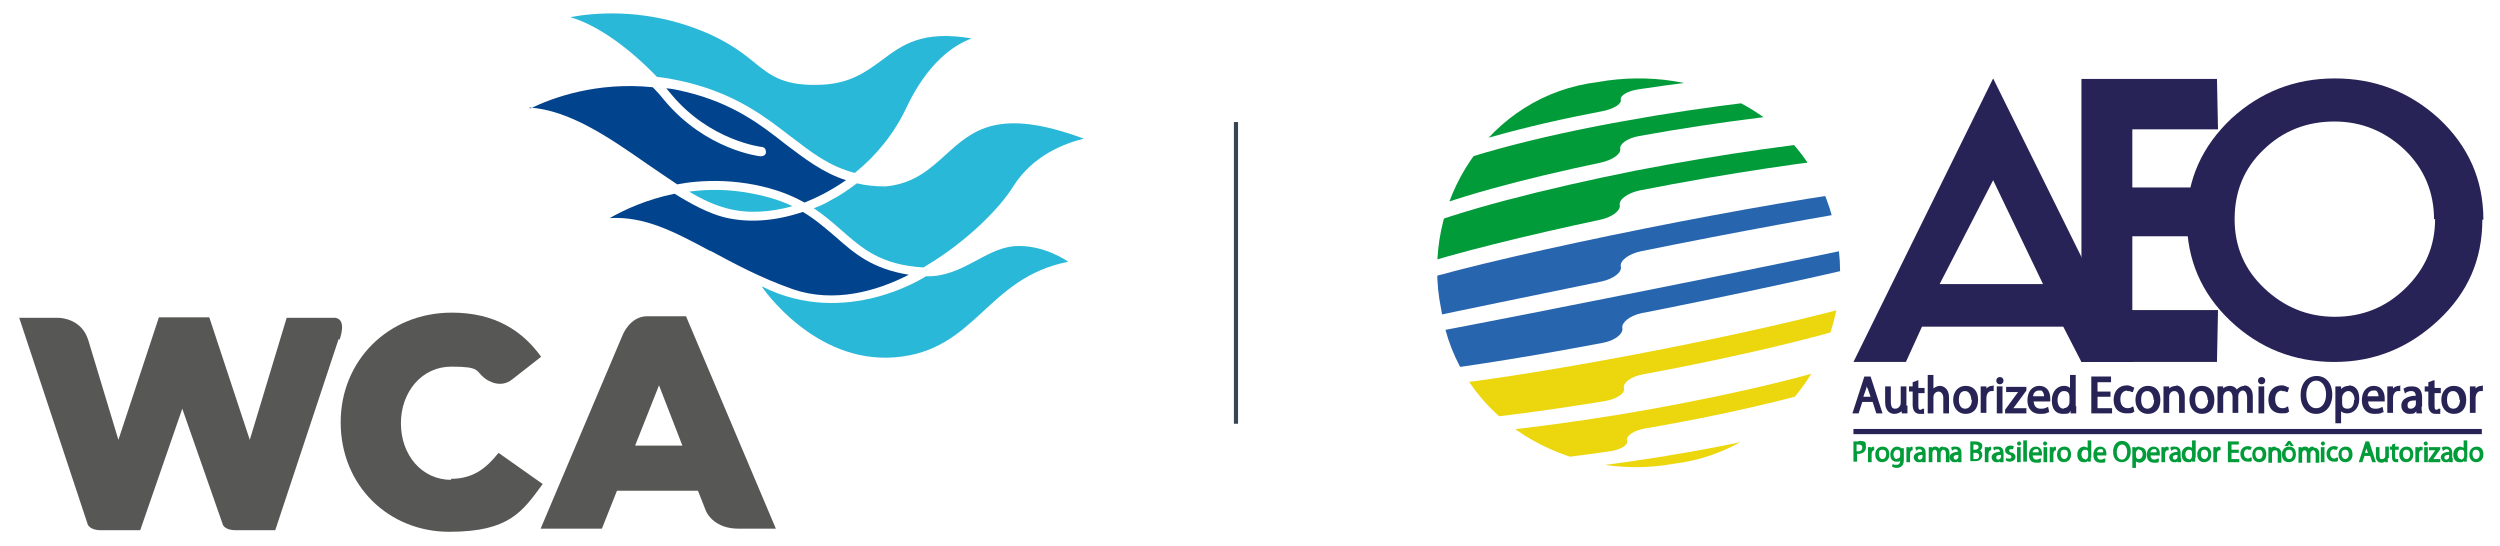 <?xml version="1.0" encoding="UTF-8"?>
<svg id="Camada_1" xmlns="http://www.w3.org/2000/svg" xmlns:xlink="http://www.w3.org/1999/xlink" version="1.1"
weight="481.4"
height="105.2"
viewBox="0 0 481.4 105.2">
  <!-- Generator: Adobe Illustrator 29.3.1, SVG Export Plug-In . SVG Version: 2.1.0 Build 151)  -->
  <defs>
    <style>
      .st0 {
        fill: none;
      }

      .st1 {
        fill: #29b8d8;
      }

      .st2 {
        fill: #02438d;
      }

      .st3, .st4 {
        isolation: isolate;
      }

      .st4 {
        fill: #282357;
        mix-blend-mode: multiply;
      }

      .st5 {
        fill: #272455;
      }

      .st6 {
        fill: #2765ae;
      }

      .st7 {
        fill: #575756;
      }

      .st8 {
        fill: #019c39;
      }

      .st9 {
        fill: #384651;
      }

      .st10 {
        fill: #ecd60d;
      }

      .st11 {
        clip-path: url(#clippath);
      }
    </style>
    <clipPath id="clippath">
      <path class="st0" d="M353.4,44.2c4.9,21.4-10.1,42.6-31.1,45.1-20.2,3.7-41.6-8.4-44.8-29.8-4.2-20.6,9.3-41.2,30.2-43.7,19.3-3.5,41.1,6.1,45.7,28.4Z"/>
    </clipPath>
  </defs>
  <g class="st3">
    <g id="Camada_11" data-name="Camada_1">
      <g>
        <g>
          <path class="st4" d="M410.8,69.7h-10l-3.5-6.8h-27.2l-3.1,6.8h-10.1l26.9-54.6,27,54.6ZM393.4,54.7l-9.6-20-10.3,20h19.9Z"/>
          <path class="st4" d="M426.9,69.7h-26.1V15.2h26.1l.2,9.7h-16.5v11.2h15.4v9.4h-15.4v14.2h16.5l-.2,10Z"/>
          <path class="st4" d="M478,42.3c0,7.7-2.8,14.1-8.5,19.4-5.7,5.3-12.3,8-20,8s-14.4-2.6-20-7.9c-5.6-5.3-8.4-11.8-8.4-19.5s2.9-14.1,8.6-19.5c5.6-5.1,12.2-7.7,19.9-7.7s14.4,2.6,20,7.7c5.7,5.3,8.6,11.8,8.6,19.5h-.2ZM468.7,42.3c0-5.3-1.9-9.8-5.6-13.4-3.8-3.6-8.3-5.5-13.6-5.5s-9.9,1.8-13.6,5.4c-3.8,3.6-5.6,8.1-5.6,13.4s1.9,9.7,5.7,13.3c3.8,3.6,8.3,5.5,13.6,5.5s9.8-1.8,13.6-5.5,5.7-8.1,5.7-13.3h-.2Z"/>
        </g>
        <g class="st11">
          <g>
            <path class="st8" d="M269.1,26.4c-1.3.7-2.1,2.6-1.9,4.4.2,1.7,1.3,2.6,2.5,2,9-4.6,24.1-8.6,38.9-11.4,2.1-.4,3.7-1.4,3.5-2.2-.2-.8,1.4-1.7,3.4-2,14.5-2.2,27.5-3.2,39.4-4.7,1.7-.2,2.8-1,2.5-1.7-.4-.7-2.1-1-3.8-.8-13,1.9-27,2.8-42.4,5.2-15.2,2.3-31.8,6.1-42.1,11.2Z"/>
            <path class="st8" d="M268.3,39.7c.2,1.8,1.2,2.8,2.4,2.3,8.3-3.8,22.8-7.6,37.6-10.7,2.2-.5,3.8-1.6,3.7-2.6-.2-1,1.4-2.1,3.6-2.5,16-2.9,30.9-4.6,42.7-5.5,1.6,0,2.7-.9,2.4-1.8-.3-.9-1.9-1.4-3.5-1.3-12.5,1.1-28,2.7-44.4,5.7-16.3,2.9-33.3,7.2-42.8,12-1.2.6-2,2.6-1.8,4.4h0Z"/>
            <path class="st8" d="M269.2,48.9c.2,1.8,1.3,3.1,2.5,2.6,8.2-2.7,21.9-6.1,36.5-9.2,2.3-.5,3.9-1.8,3.7-2.8-.2-1.1,1.5-2.3,3.7-2.8,17.2-3.4,33.9-5.8,45.4-6.9,1.5-.1,2.5-1,2.3-1.9s-1.6-1.6-3.2-1.5c-11.7.9-28.4,3.2-45.4,6.5-17,3.4-34.4,7.8-43.7,11.8-1.2.5-1.9,2.4-1.7,4.3h0Z"/>
            <path class="st6" d="M270.4,58.5c.2,1.9,1.4,3.3,2.8,3,8.3-1.8,21.2-4.4,35.2-7.3,2.3-.5,4-1.8,3.7-2.9-.2-1.1,1.5-2.4,3.8-2.9,18.2-3.7,36.3-7,47.3-8.7,1.4-.2,2.3-1.2,2.1-2.1-.2-1-1.4-1.6-2.8-1.4-21.3,2.5-70.4,12.2-90.4,18.2-1.3.4-2,2.2-1.8,4.1h.1Z"/>
            <path class="st6" d="M271.8,68.3c.3,1.9,1.7,3.4,3.2,3.2,8.5-1.1,20.6-3,33.7-5.5,2.2-.4,3.9-1.7,3.7-2.8s1.4-2.4,3.7-2.9c18.8-3.7,38.1-7.9,48.8-10.6,1.3-.3,2.1-1.4,2-2.3,0-1-1.2-1.5-2.5-1.2-20.2,4.4-70,14.3-90.7,18.2-1.4.3-2.1,2-1.8,4h-.1Z"/>
            <path class="st10" d="M273.8,78.1c.4,1.9,2,3.3,3.6,3.2,8.7-.7,19.7-2.1,31.8-4.1,2.2-.4,3.8-1.5,3.5-2.5-.2-1,1.4-2.2,3.6-2.6,19-3.5,39.3-8.3,49.7-12.4,1.2-.5,2-1.6,1.9-2.5s-1.1-1.4-2.3-.9c-19.5,6.5-68.1,15.9-89.9,18.1-1.5.2-2.3,1.8-1.8,3.7h0Z"/>
            <path class="st10" d="M276.4,87.4c.6,1.7,2.4,3,4.1,2.8,8.8-.8,18.6-1.7,29.5-3.3,2.1-.3,3.6-1.2,3.3-2.1-.2-.9,1.3-1.9,3.5-2.3,18.8-3.2,39.6-8.2,50.4-13.4,1.2-.6,2-1.8,1.9-2.7,0-.9-1-1.2-2.2-.6-9.2,4.3-26.5,8.7-43.2,11.9-16.9,3.3-33.3,5.3-45.4,6.3-1.6,0-2.4,1.7-1.9,3.4Z"/>
            <path class="st10" d="M279.6,95.6c.7,1.5,2.7,2.3,4.5,2.1,8.6-1.3,17.2-2,26.7-3.1,1.9-.2,3.3-.9,3.1-1.6s1.2-1.5,3.2-1.7c18.1-2.5,39.1-7,50.9-13.1,1.3-.7,2.1-1.9,2-2.8,0-.9-1.1-1-2.3-.4-9.5,5-26.4,9.2-42.2,12-16.2,2.9-31.3,4.3-44,5.5-1.7.2-2.5,1.6-1.8,3.1h-.1Z"/>
          </g>
        </g>
        <g>
          <path class="st5" d="M359,72.5l-2.3,7.1h1.2l.7-2.2h2l.7,2.2h1.2l-2.3-7.1h-1.2ZM360.2,76.4h-1.4l.6-1.7c0-.2,0-.3,0-.5,0,.2,0,.3.2.5l.6,1.7h0Z"/>
          <path class="st5" d="M367.1,78.1v-3.7h-1.1v3.2c0,.7-.6,1.1-1,1.1s-.9,0-.9-1.4v-2.9h-1.1v3c0,2,1.2,2.3,1.8,2.3s1.1-.3,1.4-.5v.4h1.1v-1.5h-.2Z"/>
          <path class="st5" d="M369.4,73.2l-1.1.4v.8h-.7v1h.7v2.5c0,1.2.5,1.8,1.4,1.8s.6,0,.8,0h0v-1h-.3c0,0-.2.2-.4.2s-.4,0-.4-.7v-2.5h1.2v-1h-1.2v-1.4Z"/>
          <path class="st5" d="M373.6,74.3c-.5,0-.9.2-1.3.5v-2.6h-1.1v7.4h1.1v-3.1c0-.8.6-1.1,1-1.1s.9.4.9,1.2v3h1.1v-3.1c0-1.6-1-2.2-1.8-2.2h.1Z"/>
          <path class="st5" d="M378.5,74.3c-1.4,0-2.4,1.1-2.4,2.7s1,2.7,2.4,2.7,2.4-.9,2.4-2.7-1-2.7-2.4-2.7ZM379.7,77c0,1-.5,1.7-1.3,1.7s-1.2-.7-1.2-1.7.3-1.7,1.2-1.7,1.2,1.1,1.2,1.7h.1Z"/>
          <path class="st5" d="M383.8,74.3h-.2c-.4,0-.8.2-1.1.5v-.4h-1.1v5.1h1.1v-2.8c0-.7.3-1.4,1-1.4s.2,0,.2,0h.2v-1.1h-.2,0Z"/>
          <path class="st5" d="M385.1,72.6c-.4,0-.7.3-.7.7s.3.7.7.7.7-.3.7-.7-.3-.7-.7-.7Z"/>
          <rect class="st5" x="384.5" y="74.4" width="1.1" height="5.2"/>
          <path class="st5" d="M388,78.2l2.2-3v-.7h-3.9v1h2.3c0,0-.2.3-.3.4l-2.2,3v.7h4.1v-1h-2.5c0,0,.2-.3.3-.4Z"/>
          <path class="st5" d="M392.7,74.3c-1.4,0-2.3,1.1-2.3,2.8s1,2.6,2.4,2.6,1.3-.2,1.6-.3h.2l-.2-1h-.2c-.3.2-.6.3-1.2.3s-1.3-.2-1.4-1.4h3.2v-.6c0-1.2-.6-2.4-2.1-2.4ZM393.6,76.3h-2.1c0-.4.3-1.1,1.1-1.1s.5,0,.7.2.3.6.3.8h0Z"/>
          <path class="st5" d="M399.7,78.2v-6h-1.1v2.5c-.3-.3-.7-.4-1.2-.4-1.1,0-2.3.9-2.3,2.8s.9,2.6,2.2,2.6,1.1-.2,1.4-.6v.5h1.1v-1.4h0ZM397.4,78.7c-.9,0-1.2-.9-1.2-1.7s.4-1.7,1.2-1.7,1.1.4,1.1,1.2v.9c0,.6-.4,1.2-1.1,1.2h0Z"/>
          <polygon class="st5" points="403.9 76.4 406.4 76.4 406.4 75.4 403.9 75.4 403.9 73.6 406.5 73.6 406.5 72.5 402.7 72.5 402.7 79.6 406.7 79.6 406.7 78.6 403.9 78.6 403.9 76.4"/>
          <path class="st5" d="M409.6,75.3c.3,0,.6,0,.9.2h.2c0,0,.3-.9.3-.9h-.2c0,0-.6-.4-1.2-.4-1.6,0-2.6,1.1-2.6,2.8s1,2.6,2.5,2.6,1.1-.2,1.4-.3h.1l-.2-1h-.2c-.2.2-.5.3-.9.3-.9,0-1.4-.7-1.4-1.7s.4-1.7,1.5-1.7h-.2Z"/>
          <path class="st5" d="M413.6,74.3c-1.4,0-2.4,1.1-2.4,2.7s1,2.7,2.4,2.7,2.4-.9,2.4-2.7-1-2.7-2.4-2.7ZM414.8,77c0,1-.5,1.7-1.3,1.7s-1.2-.7-1.2-1.7.3-1.7,1.2-1.7,1.2,1.1,1.2,1.7h.1Z"/>
          <path class="st5" d="M419.1,74.3c-.6,0-1.1.2-1.4.5v-.4h-1.1v5.1h1.1v-3.1c0-.7.5-1.1,1-1.1s.9.4.9,1.2v3h1.1v-3.1c0-1.6-1-2.2-1.8-2.2h.2Z"/>
          <path class="st5" d="M424,74.3c-1.4,0-2.4,1.1-2.4,2.7s1,2.7,2.4,2.7,2.4-.9,2.4-2.7-1-2.7-2.4-2.7ZM425.2,77c0,1-.5,1.7-1.3,1.7s-1.2-.7-1.2-1.7.3-1.7,1.2-1.7,1.2,1.1,1.2,1.7h.1Z"/>
          <path class="st5" d="M432.2,74.3c-.6,0-1.1.3-1.5.7-.3-.5-.8-.7-1.3-.7s-1,.2-1.3.5v-.4h-1.1v5.1h1.1v-3.1c0-.6.4-1.1,1-1.1s.8.8.8,1.1v3.1h1.1v-3.2c0-.6.4-1.1.9-1.1s.8.7.8,1.3v3h1.1v-3.1c0-2.1-1.4-2.2-1.7-2.2h0Z"/>
          <rect class="st5" x="434.9" y="74.4" width="1.1" height="5.2"/>
          <path class="st5" d="M435.5,72.6c-.4,0-.7.3-.7.7s.3.7.7.7.7-.3.7-.7-.3-.7-.7-.7Z"/>
          <path class="st5" d="M439.4,75.3c.3,0,.6,0,.9.2h.2c0,0,.3-.9.3-.9h-.2c0,0-.6-.4-1.2-.4-1.6,0-2.6,1.1-2.6,2.8s1,2.6,2.5,2.6,1.1-.2,1.4-.3h.1l-.2-1h-.2c-.2.2-.5.3-.9.3-.9,0-1.4-.7-1.4-1.7s.4-1.7,1.5-1.7h-.2Z"/>
          <path class="st5" d="M446.1,72.4c-1.9,0-3.1,1.5-3.1,3.7s1.2,3.6,3,3.6,3.1-1.5,3.1-3.7-1.2-3.6-3-3.6ZM447.9,76c0,1.3-.6,2.6-1.9,2.6s-1.9-1.3-1.9-2.6.6-2.7,1.9-2.7,1.9,1.3,1.9,2.6h0Z"/>
          <path class="st5" d="M452.3,74.3c-.6,0-1.1.2-1.5.6v-.5h-1.1v7.1h1.1v-2.3c.3.3.8.4,1.2.4,1.1,0,2.3-.9,2.3-2.8s-.9-2.6-2.1-2.6h.1ZM453.3,77c0,.8-.3,1.7-1.2,1.7s-1.1-.4-1.1-1.2v-.9c0-.6.5-1.3,1.2-1.3s1.2.8,1.2,1.7h0Z"/>
          <path class="st5" d="M457.1,74.3c-1.4,0-2.3,1.1-2.3,2.8s1,2.6,2.4,2.6,1.3-.2,1.6-.3h.2l-.2-1h-.2c-.3.2-.6.3-1.2.3s-1.3-.2-1.4-1.4h3.2v-.6c0-1.2-.6-2.4-2.1-2.4ZM458,76.3h-2.1c0-.4.3-1.1,1.1-1.1s.5,0,.7.2.3.6.3.8h0Z"/>
          <path class="st5" d="M462.1,74.3h-.2c-.4,0-.8.2-1.1.5v-.4h-1.1v5.1h1.1v-2.8c0-.7.3-1.4,1-1.4s.2,0,.2,0h.2v-1.1h-.2.1Z"/>
          <path class="st5" d="M466.4,78.3v-1.8c0-1.4-.7-2.1-1.9-2.1s-1.1.2-1.6.4h-.1l.3,1,.2-.2c.3-.2.7-.3,1-.3.7,0,.8.4.9.9-1,0-1.8.3-2.3.7-.3.3-.5.7-.5,1.2,0,.8.5,1.6,1.6,1.6s.9-.2,1.3-.5v.4h1.1v-.2c-.1-.3-.1-.7-.1-1.1h.1ZM464.2,78.7c-.2,0-.6,0-.6-.7s.5-.9,1.6-.9v.7c0,.4-.4.9-1,.9Z"/>
          <path class="st5" d="M468.7,73.2l-1.1.4v.8h-.7v1h.7v2.5c0,1.2.5,1.8,1.4,1.8s.6,0,.8,0h.1v-1h-.3c-.1,0-.2.2-.4.2s-.4,0-.4-.7v-2.5h1.2v-1h-1.2v-1.4Z"/>
          <path class="st5" d="M472.5,74.3c-1.4,0-2.4,1.1-2.4,2.7s1,2.7,2.4,2.7,2.4-.9,2.4-2.7-1-2.7-2.4-2.7ZM473.7,77c0,1-.5,1.7-1.3,1.7s-1.2-.7-1.2-1.7.3-1.7,1.2-1.7,1.2,1.1,1.2,1.7h.1Z"/>
          <path class="st5" d="M478,74.3h-.2c-.4,0-.8.2-1.1.5v-.4h-1.1v5.1h1.1v-2.8c0-.7.3-1.4,1-1.4s.2,0,.2,0h.2v-1.1h-.2.1Z"/>
        </g>
        <rect class="st4" x="356.9" y="82.6" width="121" height="1"/>
        <g>
          <path class="st8" d="M357.9,85h-1v3.9h.7v-1.5h.2c.7,0,1.5-.3,1.5-1.3s0-1.2-1.4-1.2h0ZM358.6,86.2c0,.6-.5.7-.8.7h-.3v-1.3h.3c.3,0,.8,0,.8.6Z"/>
          <path class="st8" d="M360.9,86c-.2,0-.5,0-.6.3v-.2h-.6v2.9h.7v-1.6c0-.4.2-.7.5-.7s0,0,0,0h0v-.6h-.2Z"/>
          <path class="st8" d="M362.5,86c-.8,0-1.4.6-1.4,1.5s.5,1.5,1.3,1.5,1.4-.5,1.4-1.5-.5-1.5-1.3-1.5ZM363.2,87.5c0,.5-.3.9-.7.9s-.7-.4-.7-.9,0-.9.7-.9.7.6.7.9Z"/>
          <path class="st8" d="M366,86.2c0,0-.4-.2-.7-.2-.6,0-1.3.5-1.3,1.5s.5,1.4,1.2,1.4.5,0,.7-.2c0,.5-.2.8-.7.8s-.6,0-.7-.2h0l-.2.5h0c.2.2.6.3.9.3,1.4,0,1.4-1.2,1.4-1.6v-2.2h0c0,0-.6,0-.6,0v.2-.2ZM365.3,88.4c-.5,0-.7-.5-.7-.9s.3-.9.7-.9.6.2.6.6v.5c0,.5-.3.6-.6.6h0Z"/>
          <path class="st8" d="M368.3,86c-.2,0-.5,0-.6.3v-.2h-.6v2.9h.7v-1.6c0-.4.2-.7.5-.7s0,0,0,0h0v-.6h-.2Z"/>
          <path class="st8" d="M370.8,88.2v-1c0-.8-.4-1.2-1.1-1.2s-.6,0-.9.2h0l.2.6h0c.2-.2.4-.3.6-.3.4,0,.5.2.5.5-.6,0-1,.2-1.3.4-.2.2-.3.4-.3.7s.3.9.9.9.5,0,.7-.2v.2h.7v-.8h0ZM369.6,88.5s-.3,0-.3-.4.3-.5.9-.5v.4c0,.2-.2.5-.5.5h0Z"/>
          <path class="st8" d="M374.2,86c-.3,0-.6,0-.8.4-.2-.3-.4-.4-.7-.4s-.5,0-.7.3v-.2h-.6v2.9h.7v-1.8c0-.3.2-.6.5-.6s.4.4.4.6v1.8h.7v-1.8c0-.3.3-.6.5-.6s.5.2.5.7v1.7h.7v-1.7c0-.9-.5-1.2-1-1.2h-.2Z"/>
          <path class="st8" d="M377.7,88.2v-1c0-.8-.4-1.2-1.1-1.2s-.6,0-.9.2h0l.2.6h0c.2-.2.4-.3.6-.3.4,0,.5.2.5.5-.6,0-1,.2-1.3.4-.2.2-.3.4-.3.7s.3.9.9.9.5,0,.7-.2v.2h.7v-.8h0ZM376.5,88.5s-.3,0-.3-.4.3-.5.9-.5v.4c0,.2-.2.5-.5.5h0Z"/>
          <path class="st8" d="M381.2,86.8c.3-.2.5-.5.5-.8s0-.6-.3-.7c-.2-.2-.6-.3-1.1-.3h-.9v3.8h0c0,0,0,0,0,0h.7c.6,0,1,0,1.3-.4s.3-.5.3-.8c0-.5-.3-.8-.6-1h0ZM380,87.2h.3c.3,0,.8,0,.8.6s-.5.6-.8.6h-.3v-1.2ZM380,86.6v-1h.3c.7,0,.7.4.7.5,0,.3-.3.5-.7.5h-.3Z"/>
          <path class="st8" d="M383.4,86c-.2,0-.5,0-.6.3v-.2h-.6v2.9h.7v-1.6c0-.4.2-.7.5-.7s0,0,0,0h0v-.6h-.2Z"/>
          <path class="st8" d="M385.8,88.2v-1c0-.8-.4-1.2-1.1-1.2s-.6,0-.9.2h0l.2.6h0c0-.2.4-.3.6-.3.4,0,.5.2.5.5-.6,0-1,.2-1.3.4-.2.2-.3.4-.3.7s.3.9.9.9.5,0,.7-.2v.2h.7v-.8h0ZM384.7,88.5s-.3,0-.3-.4.3-.5.9-.5v.4c0,.2-.2.5-.5.5h0Z"/>
          <path class="st8" d="M387.3,87.2q-.4-.2-.4-.4c0-.2,0-.3.3-.3s.4,0,.4,0h0l.2-.5h0c-.2-.2-.4-.2-.7-.2-.6,0-1,.4-1,.9s.3.7.8.9c.3,0,.4.2.4.4s0,.3-.4.3-.5,0-.5-.2h0l-.2.5h0c.2.2.5.3.8.3.6,0,1.1-.4,1.1-.9s-.4-.8-.8-.9Z"/>
          <rect class="st8" x="388.4" y="86.1" width=".7" height="2.9"/>
          <path class="st8" d="M388.8,85c-.2,0-.4.2-.4.4s.2.4.4.4.4-.2.4-.4-.2-.4-.4-.4Z"/>
          <rect class="st8" x="389.6" y="84.8" width=".7" height="4.1"/>
          <path class="st8" d="M392,86c-.8,0-1.3.6-1.3,1.6s.5,1.5,1.4,1.5.7,0,.9-.2h0v-.6h-.2c0,0-.3.2-.6.2s-.7,0-.8-.8h1.8v-.4c0-.7-.4-1.3-1.2-1.3ZM392.5,87.1h-1.1c0-.2.2-.6.6-.6s.3,0,.4,0c0,0,.2.3.2.4h0Z"/>
          <rect class="st8" x="393.5" y="86.1" width=".7" height="2.9"/>
          <path class="st8" d="M393.8,85c-.2,0-.4.2-.4.4s.2.4.4.4.4-.2.4-.4-.2-.4-.4-.4Z"/>
          <path class="st8" d="M395.9,86c-.2,0-.5,0-.6.3v-.2h-.6v2.9h.7v-1.6c0-.4.2-.7.5-.7s0,0,0,0h0v-.6h-.2Z"/>
          <path class="st8" d="M397.5,86c-.8,0-1.4.6-1.4,1.5s.5,1.5,1.3,1.5,1.4-.5,1.4-1.5-.5-1.5-1.3-1.5ZM398.2,87.5c0,.5-.3.9-.7.9s-.7-.4-.7-.9,0-.9.7-.9.7.6.7.9Z"/>
          <path class="st8" d="M402.7,88.2v-3.4h-.7v1.4c-.2,0-.4-.2-.7-.2-.6,0-1.3.5-1.3,1.5s.5,1.5,1.2,1.5.6,0,.8-.3v.2h.6v-.8h0ZM401.5,88.4c-.5,0-.7-.5-.7-.9s.2-.9.7-.9.6.2.6.7v.5c0,.3-.2.7-.6.7h0Z"/>
          <path class="st8" d="M404.4,86c-.8,0-1.3.6-1.3,1.6s.5,1.5,1.4,1.5.7,0,.9-.2h0v-.6h-.2c-.1,0-.3.2-.6.2s-.7,0-.8-.8h1.8v-.4c0-.7-.4-1.3-1.2-1.3h0ZM404.9,87.1h-1.1c0-.2.2-.6.6-.6s.3,0,.4,0c0,0,.2.3.2.4h0Z"/>
          <path class="st8" d="M408.6,84.9c-1,0-1.7.8-1.7,2.1s.7,2,1.7,2,1.7-.8,1.7-2.1-.7-2-1.7-2ZM409.6,87c0,.7-.3,1.5-1,1.5s-1-.7-1-1.4.3-1.5,1-1.5,1,.7,1,1.4Z"/>
          <path class="st8" d="M412,86c-.3,0-.6,0-.8.3v-.2h-.6v4h.7v-1.2c.2,0,.4.2.7.2.6,0,1.3-.5,1.3-1.5s-.5-1.5-1.2-1.5h0ZM411.9,86.6c.5,0,.7.5.7.9s-.3.9-.7.9-.6-.2-.6-.7v-.5c0-.3.3-.7.6-.7h0Z"/>
          <path class="st8" d="M414.7,86c-.8,0-1.3.6-1.3,1.6s.5,1.5,1.4,1.5.7,0,.9-.2h0v-.6h-.2c-.1,0-.3.2-.6.2s-.7,0-.8-.8h1.8v-.4c0-.7-.4-1.3-1.2-1.3h0ZM415.2,87.1h-1.1c0-.2.2-.6.6-.6s.3,0,.4,0c0,0,.2.3.2.4h0Z"/>
          <path class="st8" d="M417.4,86c-.2,0-.5,0-.6.3v-.2h-.6v2.9h.7v-1.6c0-.4.2-.7.5-.7s0,0,.1,0h.1v-.6h-.2Z"/>
          <path class="st8" d="M419.9,88.2v-1c0-.8-.4-1.2-1.1-1.2s-.6,0-.9.2h0l.2.6h.1c.1-.2.4-.3.6-.3.4,0,.5.2.5.5-.6,0-1,.2-1.3.4-.2.2-.3.4-.3.7s.3.9.9.9.5,0,.7-.2v.2h.7v-.8h0ZM418.7,88.5s-.3,0-.3-.4.3-.5.9-.5v.4c0,.2-.2.5-.5.5h0Z"/>
          <path class="st8" d="M422.8,88.2v-3.4h-.7v1.4c-.2,0-.4-.2-.7-.2-.6,0-1.3.5-1.3,1.5s.5,1.5,1.2,1.5.6,0,.8-.3v.2h.6v-.8h0ZM421.5,88.4c-.5,0-.7-.5-.7-.9s.2-.9.7-.9.6.2.6.7v.5c0,.3-.2.7-.6.7h0Z"/>
          <path class="st8" d="M424.5,86c-.8,0-1.4.6-1.4,1.5s.5,1.5,1.3,1.5,1.4-.5,1.4-1.5-.5-1.5-1.3-1.5ZM425.2,87.5c0,.5-.3.9-.7.9s-.7-.4-.7-.9.1-.9.7-.9.7.6.7.9Z"/>
          <path class="st8" d="M427.4,86c-.2,0-.5,0-.6.3v-.2h-.6v2.9h.7v-1.6c0-.4.2-.7.5-.7s0,0,.1,0h.1v-.6h-.2Z"/>
          <polygon class="st8" points="429.7 87.2 431.1 87.2 431.1 86.6 429.7 86.6 429.7 85.6 431.1 85.6 431.1 85 429 85 429 89 431.2 89 431.2 88.4 429.7 88.4 429.7 87.2"/>
          <path class="st8" d="M432.8,86.6c.2,0,.3,0,.5,0h.1l.2-.5h0c-.1,0-.4-.2-.7-.2-.9,0-1.5.6-1.5,1.5s.6,1.5,1.4,1.5.6,0,.8-.2h0v-.6h-.2c-.1,0-.3.2-.5.2-.5,0-.8-.4-.8-.9s.2-.9.8-.9h0Z"/>
          <path class="st8" d="M435.1,86c-.8,0-1.4.6-1.4,1.5s.5,1.5,1.3,1.5,1.4-.5,1.4-1.5-.5-1.5-1.3-1.5ZM435.7,87.5c0,.5-.3.9-.7.9s-.7-.4-.7-.9.1-.9.7-.9.7.6.7.9Z"/>
          <path class="st8" d="M438.1,86c-.3,0-.6,0-.7.3v-.2h-.6v3h.7v-1.8c0-.4.3-.6.6-.6s.5.2.5.7v1.7h.7v-1.7c0-.9-.6-1.2-1-1.2l-.2-.2Z"/>
          <polygon class="st8" points="440.8 85.5 441.1 85.9 441.7 85.9 441 84.9 440.6 84.9 439.9 85.9 440.6 85.9 440.8 85.5"/>
          <path class="st8" d="M440.8,86c-.8,0-1.4.6-1.4,1.5s.5,1.5,1.3,1.5,1.4-.5,1.4-1.5-.5-1.5-1.3-1.5ZM441.5,87.5c0,.5-.3.9-.7.9s-.7-.4-.7-.9.1-.9.7-.9.7.6.7.9Z"/>
          <path class="st8" d="M445.4,86c-.3,0-.6,0-.8.4-.2-.3-.4-.4-.7-.4s-.5,0-.7.3v-.2h-.6v3h.7v-1.8c0-.3.2-.6.5-.6s.4.4.4.6v1.8h.7v-1.8c0-.3.3-.6.5-.6s.5.2.5.7v1.7h.7v-1.7c0-.9-.5-1.2-1-1.2l-.2-.2Z"/>
          <rect class="st8" x="446.9" y="86.1" width=".7" height="2.9"/>
          <path class="st8" d="M447.3,85c-.2,0-.4.2-.4.4s.2.4.4.4.4-.2.4-.4-.2-.4-.4-.4Z"/>
          <path class="st8" d="M449.4,86.6c.2,0,.3,0,.5,0h.1l.2-.5h0s-.3-.2-.7-.2c-.9,0-1.5.6-1.5,1.5s.6,1.5,1.4,1.5.6,0,.8-.2h0v-.6h-.2c-.1,0-.3.2-.5.2-.5,0-.8-.4-.8-.9s.2-.9.8-.9h0Z"/>
          <path class="st8" d="M451.7,86c-.8,0-1.4.6-1.4,1.5s.5,1.5,1.3,1.5,1.4-.5,1.4-1.5-.5-1.5-1.3-1.5ZM452.3,87.5c0,.5-.3.9-.7.9s-.7-.4-.7-.9.1-.9.7-.9.7.6.7.9Z"/>
          <path class="st8" d="M455.5,85l-1.3,4h.7l.4-1.2h1.1l.4,1.2h.7l-1.3-4h-.7,0ZM456.2,87.2h-.8l.3-.9v-.2.3l.3.9h.2Z"/>
          <path class="st8" d="M460,88.1v-2.1h-.7v1.8c0,.4-.3.6-.6.6s-.5,0-.5-.7v-1.6h-.7v1.7c0,1.1.7,1.3,1,1.3s.6,0,.7-.3v.2h.6v-.8h.2Z"/>
          <path class="st8" d="M461.3,85.4l-.7.2v.4h-.4v.6h.4v1.4c0,.7.3,1,.8,1s.3,0,.4,0h0v-.6h-.4c0,0-.2,0-.2-.4v-1.4h.7v-.6h-.7v-.7h0Z"/>
          <path class="st8" d="M463.4,86c-.8,0-1.4.6-1.4,1.5s.5,1.5,1.3,1.5,1.4-.5,1.4-1.5-.5-1.5-1.3-1.5ZM464.1,87.5c0,.5-.3.9-.7.9s-.7-.4-.7-.9.1-.9.7-.9.7.6.7.9Z"/>
          <path class="st8" d="M466.3,86c-.2,0-.5,0-.6.3v-.2h-.6v2.9h.7v-1.6c0-.4.2-.7.5-.7s0,0,.1,0h.1v-.6h-.2Z"/>
          <rect class="st8" x="466.8" y="86.1" width=".7" height="2.9"/>
          <path class="st8" d="M467.1,85c-.2,0-.4.2-.4.4s.2.4.4.4.4-.2.4-.4-.2-.4-.4-.4Z"/>
          <path class="st8" d="M468.7,88.2l1.2-1.7v-.4h-2.2v.6h1.3s-.1,0-.2.2l-1.2,1.7v.4h2.3v-.6h-1.4s.1,0,.2-.2h0Z"/>
          <path class="st8" d="M472.2,88.2v-1c0-.8-.4-1.2-1.1-1.2s-.6,0-.9.2h0l.2.6h.1c.2-.2.4-.3.6-.3.4,0,.5.2.5.5-.6,0-1,.2-1.3.4-.2.2-.3.4-.3.7s.3.9.9.9.5,0,.7-.2v.2h.7v-.8h0ZM471,88.5s-.3,0-.3-.4.3-.5.9-.5v.4c0,.2-.2.5-.5.5h0Z"/>
          <path class="st8" d="M475.1,88.2v-3.4h-.7v1.4c-.2,0-.4-.2-.7-.2-.6,0-1.3.5-1.3,1.5s.5,1.5,1.2,1.5.6,0,.8-.3v.2h.6v-.8h0ZM473.9,88.4c-.5,0-.7-.5-.7-.9s.2-.9.7-.9.6.2.6.7v.5c0,.3-.2.7-.6.7h0Z"/>
          <path class="st8" d="M476.9,86c-.8,0-1.4.6-1.4,1.5s.5,1.5,1.3,1.5,1.4-.5,1.4-1.5-.5-1.5-1.3-1.5ZM477.5,87.5c0,.5-.3.9-.7.9s-.7-.4-.7-.9.1-.9.7-.9.7.6.7.9Z"/>
        </g>
      </g>
    </g>
  </g>
  <g id="Group-42">
    <g id="Group-4">
      <path id="Path" class="st1" d="M152.3,26.3c3.9,3,7.3,5.7,12.3,7,4.1-3.3,7.6-7.6,9.9-12.5,4.1-8.7,9.1-12.1,12.6-13.4-9.5-1.6-13.3,1.2-17.3,4.2-3,2.2-6,4.4-11.3,4.7-7.5.4-10.1-1.7-13.4-4.4-2.6-2.1-5.8-4.6-12.5-6.9-9.5-3.2-17.9-2.6-22.8-1.7,5.5,1.6,11.6,6.2,16.7,11.5,1.9.2,3.9.6,6,1.1,9.5,2.4,15,6.7,19.9,10.5"/>
      <path id="Path1" data-name="Path" class="st1" d="M132.7,36.9c2.5,1.5,4.9,2.6,7.2,3.2,4,1.1,8.4.8,12.7-.4-2.1-1-4.5-1.8-7.6-2.4-4.5-.9-8.6-.9-12.3-.4"/>
      <path id="Path2" data-name="Path" class="st2" d="M101.9,20.7c7.7.5,15.3,5.7,22.6,10.8,2,1.4,4,2.7,5.9,4,1.1-.2,2.3-.4,3.6-.5,3.5-.3,7.3-.2,11.4.6,4,.8,7,2,9.5,3.4,2.8-1.1,5.4-2.5,8-4.3-4.6-1.5-8-4.2-11.6-6.9-4.7-3.7-10.1-7.9-19.2-10.1-1.3-.3-2.5-.6-3.8-.7.3.4.7.8,1,1.2,7.4,8.9,17.3,10.1,17.4,10.1.5,0,.8.5.8,1s-.5.8-1,.8c-.4,0-10.6-1.3-18.5-10.7-.7-.9-1.5-1.8-2.3-2.6-10.8-1.1-19.3,2-23.6,4.1"/>
      <path id="Path3" data-name="Path" class="st2" d="M136.8,48.3c4.5,2.4,9.6,5.2,15.9,7.4,7.9,2.7,16.1.4,22.3-2.8-7-1.1-10.5-4.1-14.1-7.3-1.9-1.6-3.8-3.3-6.3-4.8-5.3,1.8-10.6,2.2-15.3,1-3-.8-6.2-2.5-9.4-4.5-5.4,1.1-9.7,3.1-12.5,4.7,6.7-.4,12.4,2.6,19.3,6.3"/>
      <path id="Path4" data-name="Path" class="st1" d="M178.3,51.2c7.9-4.7,14.3-11.2,16.8-15.3,3.8-6,9.9-8.3,13.6-9.2-16.5-6.1-21.4-1.6-26.6,3.1-3,2.7-6.1,5.6-11.6,6.1h0c-2,0-3.9-.2-5.5-.6-1.6,1.2-3.3,2.4-5.1,3.3-1,.6-2.1,1.1-3.2,1.5,2.1,1.4,3.8,2.9,5.4,4.3,4,3.5,7.5,6.6,15.7,7.1.2-.1.4-.2.5-.3"/>
      <path id="Path5" data-name="Path" class="st1" d="M146.7,55.2s10,14.9,25.7,13.6c15.6-1.3,17.5-15.3,33.3-18.4,0,0-4.7-3.4-10.4-3-5.7.5-10.1,6-17,5.8,0,0-15.3,10.1-31.5,2"/>
      <path id="Path6" data-name="Path" class="st7" d="M65.4,65.4c1.2-3.6-.2-4.1-.8-4.2h-9.4l-7.1,23.5-7.8-23.6h-9.7l-7.8,23.6-5.8-19.2c-1.2-3.9-4.9-4.3-5.8-4.3H3.7l13.2,39.8s.4,1.1,2.5,1.1h7.6l8.1-23.4,7.8,22.3h0s.3,1.1,2.5,1.1h7.6l12.2-36.8Z"/>
      <path id="Shape" class="st7" d="M132.3,60.9h-7.7c-3.3,0-4.7,3.6-4.7,3.6l-15.8,37.3h11.8l2.9-7.3h15.6l1.5,3.8c.3.8,1.9,3.5,6.3,3.5h7.2l-17.3-40.9ZM122.3,85.8l4.6-11.6,4.5,11.6h-9.1Z"/>
      <path id="Path7" data-name="Path" class="st7" d="M86.9,92.4c-5.7,0-9.7-4.8-9.7-10.9h0c0-6,4-10.9,9.7-10.9s4.6.8,6.4,2.2c.6.5,3.1,2.1,5.4.2l5.5-4.3c-3.6-5-8.9-8.5-17.2-8.5-12.3,0-21.4,9.3-21.4,21.1h0c0,12.3,9.3,21.1,20.9,21.1s14.1-3.9,18-9.2l-8.5-6c-2.4,3-4.9,5-9.2,5"/>
    </g>
  </g>
  <rect class="st9" x="237.6" y="23.5" width=".8" height="58.1"/>
</svg>
